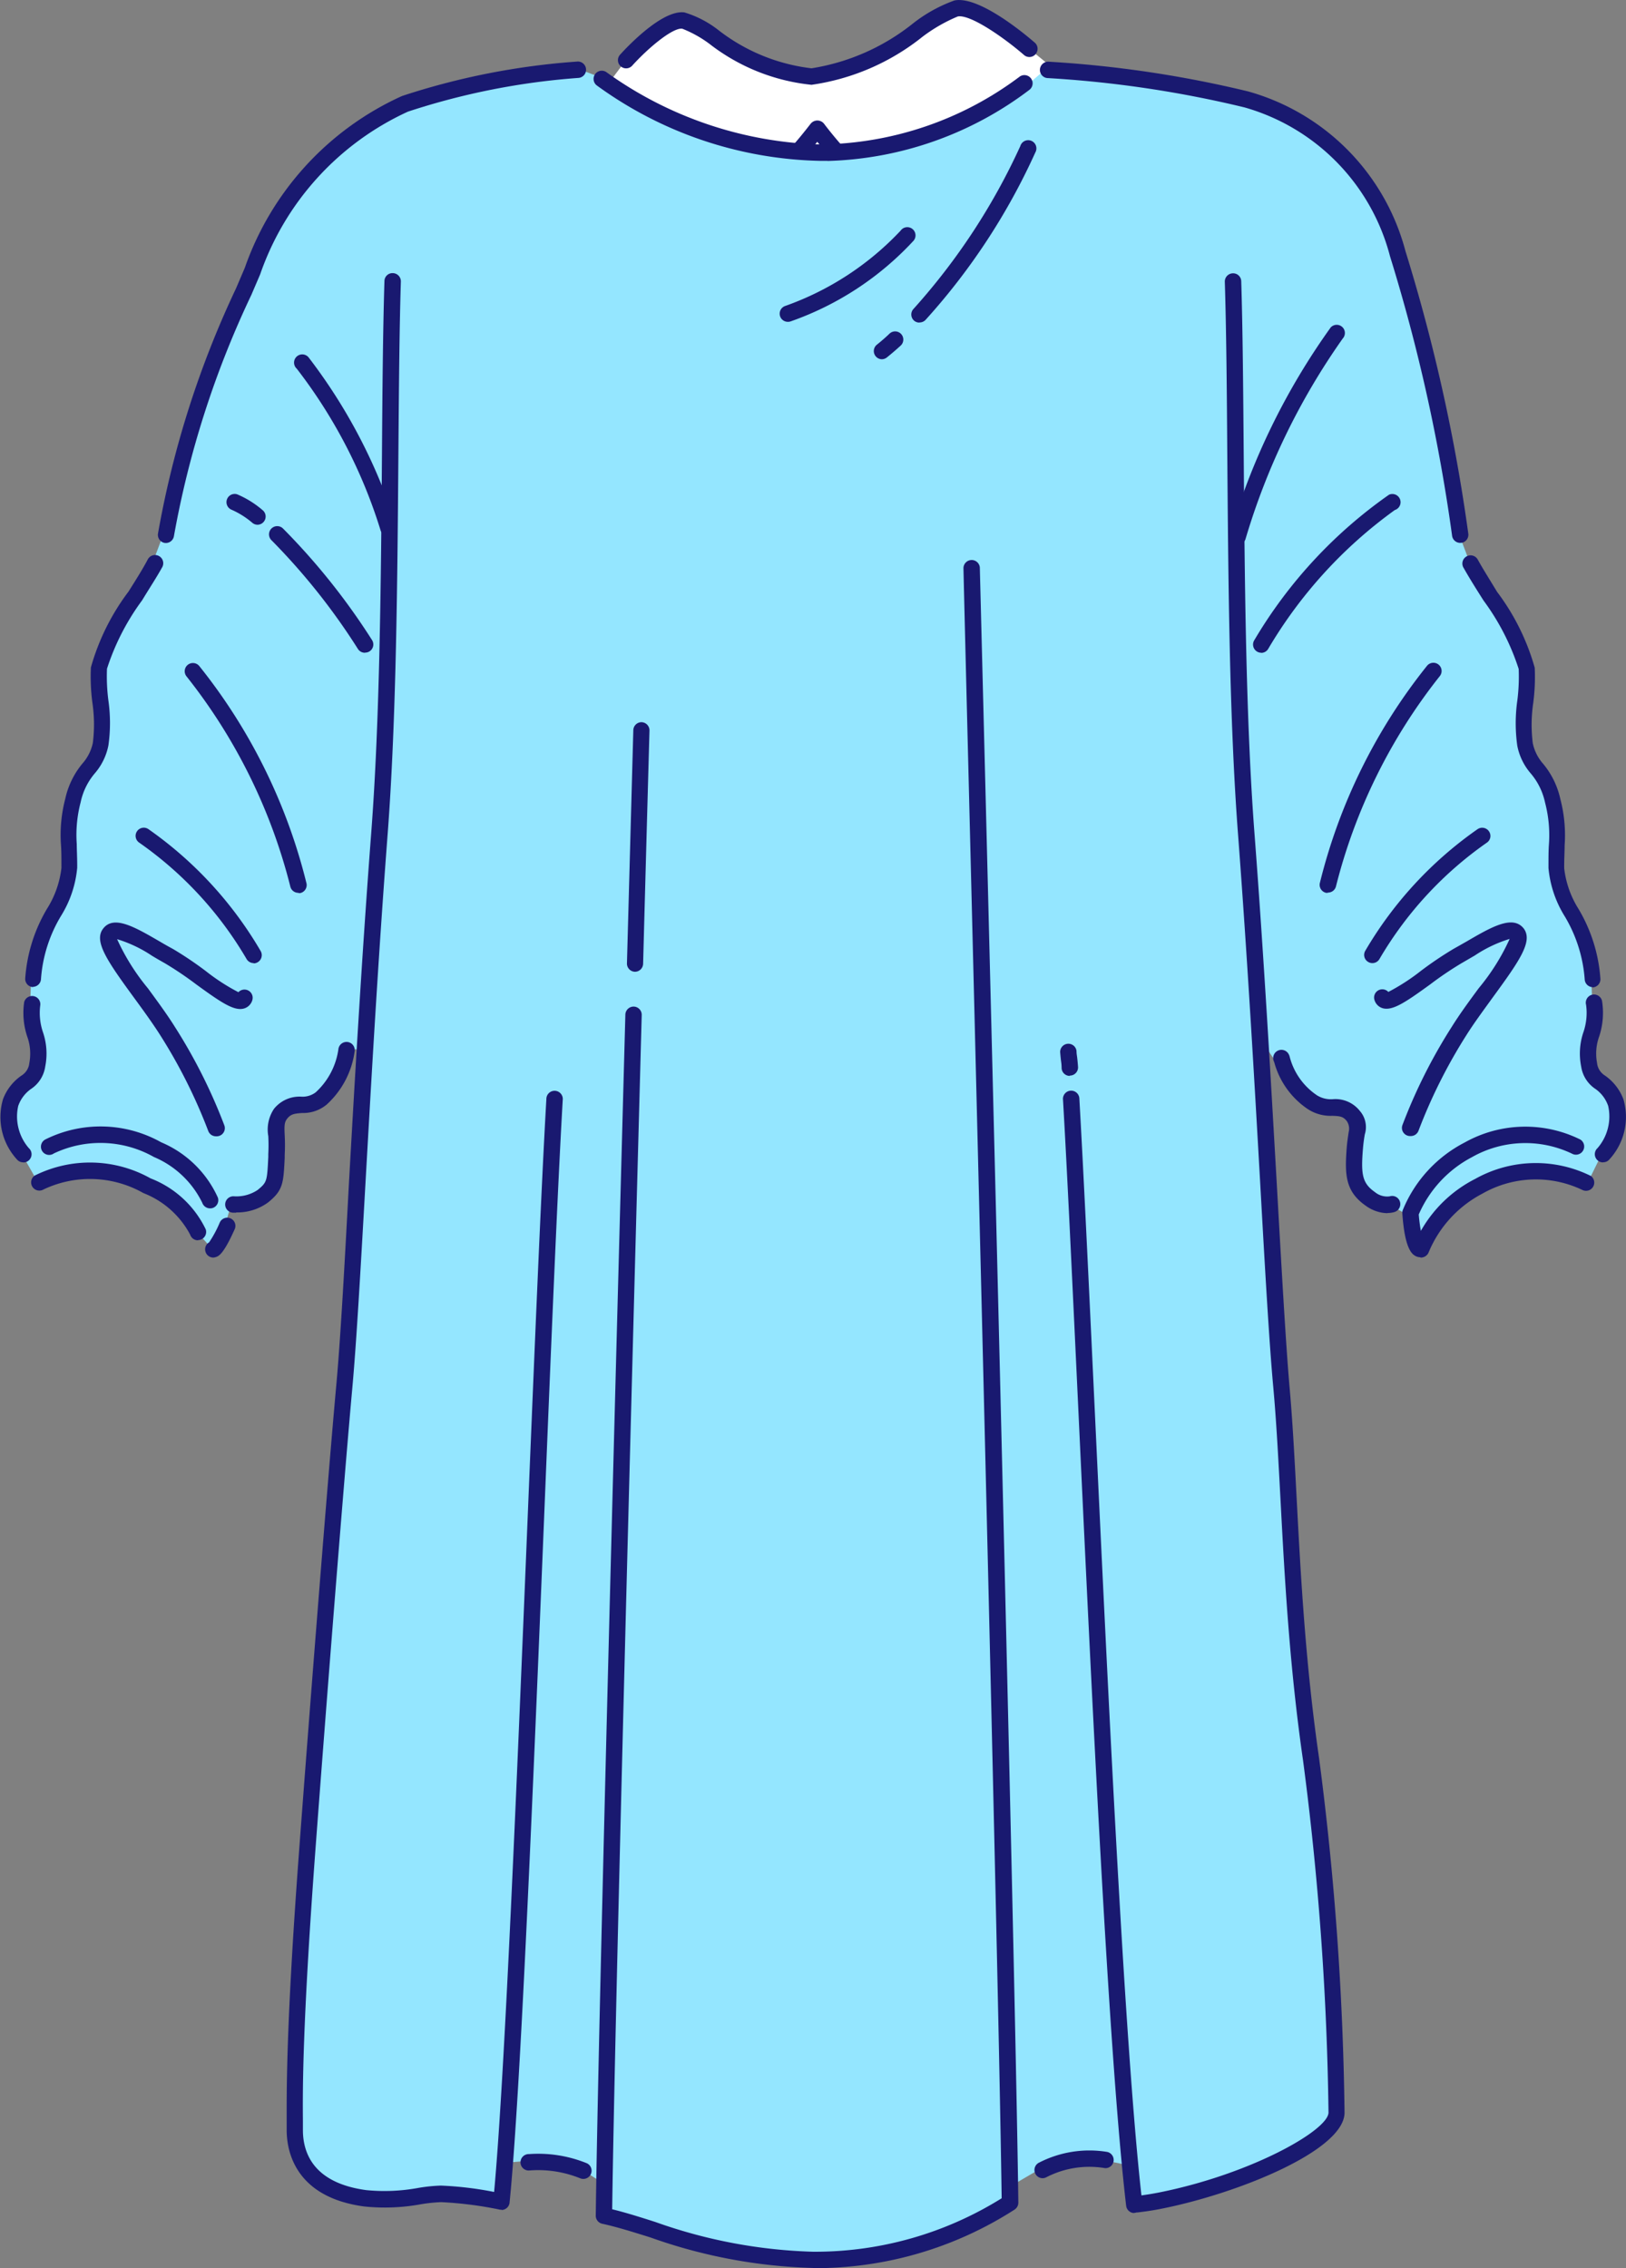 <svg xmlns="http://www.w3.org/2000/svg" width="25.546" height="35.632" viewBox="0 0 25.546 35.632">
  <rect x="0" y="0" width="25.546" height="35.632" fill="#808080" stroke="none"/>
  <g id="_レイヤー_1-2" transform="translate(0.001)">
    <path id="Path_125" data-name="Path 125" d="M26.784,32.173c-.188-.421-.335-.236-.421-.6s.147-.578.079-.964l-.015-.383c-.023-.781-.564-1.228-.569-1.743a3.5,3.5,0,0,0-.058-1.057c-.111-.492-.365-.513-.435-.887a11.75,11.75,0,0,1,.029-1.2,7.248,7.248,0,0,0-.879-1.639l-.173-.457a27.309,27.309,0,0,0-.981-4.415,3.38,3.38,0,0,0-2.38-2.423,17.5,17.5,0,0,0-3.113-.464l-.375.211a5.382,5.382,0,0,1-3.216,1.089,6.1,6.1,0,0,1-3.423-1.159l-.375-.142a11.232,11.232,0,0,0-2.714.533,4.509,4.509,0,0,0-2.4,2.628,16.4,16.4,0,0,0-1.363,4.142l-.173.457a7.222,7.222,0,0,0-.879,1.639,11.75,11.75,0,0,1,.029,1.2c-.07.374-.324.4-.435.887a3.5,3.5,0,0,0-.058,1.057c0,.516-.546.962-.569,1.743l-.015.383c-.068.386.166.6.079.964s-.233.174-.421.6a.868.868,0,0,0,.2.81l.252.443a1.828,1.828,0,0,1,1.693.051,1.486,1.486,0,0,1,.8.729l.242.271a1.2,1.2,0,0,0,.219-.369l.1-.337a.725.725,0,0,0,.458-.127c.2-.165.194-.228.216-.657.018-.346-.055-.49.06-.64.18-.234.435-.056.64-.242a1.262,1.262,0,0,0,.4-.758l.278.015c-.211,3.975-.774,10.929-.9,12.629-.225,3.025-.19,3.907-.19,4.322s.207.951,1.106,1.072a6.033,6.033,0,0,0,1.193-.069,5.983,5.983,0,0,1,.951.121c.051-.515.062-.406.079-.588l.353-.03a1.9,1.9,0,0,1,.852.133l.286.182c0,.269.04.326.038.527a12.484,12.484,0,0,0,3.285.691,5.619,5.619,0,0,0,3.094-.9c0-.161.043-.066.053-.244l.457-.267a2.2,2.2,0,0,1,1.425-.033s-.006.069-.006.2a1.859,1.859,0,0,0,.025.377l.026-.009c.134-.016.228-.028.389-.06,1.383-.277,2.766-.968,2.766-1.383a47.067,47.067,0,0,0-.4-5.55c-.328-2.262-.328-4.34-.467-5.86a.352.352,0,0,0-.023-.106c-.056-1.372-.2-3.753-.252-5.3a3.869,3.869,0,0,0,.76.948c.241.17.465-.016.645.219.115.15.05.169.023.5-.035.415-.023.622.242.806a.633.633,0,0,0,.341.13.883.883,0,0,1,.225.115,3.093,3.093,0,0,0,.2.45,3.439,3.439,0,0,1,1.043-.911,2.09,2.09,0,0,1,1.631-.018l.184-.374.025-.1a.87.87,0,0,0,.2-.81Z" transform="translate(-1.428 -14.87)" fill="#94e6ff"/>
    <path id="Path_126" data-name="Path 126" d="M141.567,2.734s.6-.662.9-.622,1.141.881,2.013.881,1.907-1,2.274-1.071c.346-.069,1.479.906,1.479.906-.129.078-.4.346-.493.4a6.276,6.276,0,0,1-1.591.726,4.186,4.186,0,0,1-1.634.234,8.719,8.719,0,0,1-2.265-.527,3.663,3.663,0,0,1-.951-.571Z" transform="translate(-131.733 -1.789)" fill="#fff"/>
    <path id="Path_127" data-name="Path 127" d="M146.384,1.334a3.13,3.13,0,0,1-1.6-.643,1.837,1.837,0,0,0-.427-.238c-.144-.02-.521.287-.787.581a.128.128,0,0,1-.19-.173c.108-.119.661-.71,1.011-.664a1.635,1.635,0,0,1,.534.278,2.939,2.939,0,0,0,1.463.6A3.4,3.4,0,0,0,147.99.364a2.323,2.323,0,0,1,.644-.355c.389-.077,1.125.544,1.268.669a.129.129,0,0,1-.169.194c-.318-.277-.854-.65-1.048-.611a2.533,2.533,0,0,0-.553.318,3.6,3.6,0,0,1-1.748.756Z" transform="translate(-133.639 -0.002)" fill="#191970"/>
    <path id="Path_128" data-name="Path 128" d="M184.76,28.545a.13.13,0,0,1-.1-.043c-.075-.085-.14-.164-.19-.226-.041.051-.093.114-.152.183a.129.129,0,1,1-.194-.169c.142-.165.242-.3.244-.3a.134.134,0,0,1,.207,0s.119.16.28.342a.128.128,0,0,1-.1.213Z" transform="translate(-171.631 -26.048)" fill="#191970"/>
    <path id="Path_129" data-name="Path 129" d="M247.893,21.88a.129.129,0,0,1-.127-.11,27.391,27.391,0,0,0-.976-4.394,3.29,3.29,0,0,0-2.287-2.338,17.44,17.44,0,0,0-3.086-.46.128.128,0,0,1-.127-.131.131.131,0,0,1,.13-.127,17.7,17.7,0,0,1,3.14.467,3.542,3.542,0,0,1,2.473,2.509,27.684,27.684,0,0,1,.987,4.437.128.128,0,0,1-.108.146h-.019Z" transform="translate(-224.953 -13.351)" fill="#191970"/>
    <path id="Path_130" data-name="Path 130" d="M240.109,499.409a.129.129,0,0,1-.051-.246,1.73,1.73,0,0,1,1.068-.167.129.129,0,0,1-.032.255,1.474,1.474,0,0,0-.932.147.126.126,0,0,1-.051.011Z" transform="translate(-223.732 -465.188)" fill="#191970"/>
    <path id="Path_131" data-name="Path 131" d="M319.336,217.405a.118.118,0,0,1-.043-.007.128.128,0,0,1-.079-.164,8.4,8.4,0,0,1,.778-1.549c.125-.2.276-.406.423-.605a3.408,3.408,0,0,0,.484-.772h0a2.073,2.073,0,0,0-.55.262c-.068.039-.135.079-.2.116a5.358,5.358,0,0,0-.495.334c-.389.282-.6.427-.758.374a.191.191,0,0,1-.122-.131.129.129,0,0,1,.219-.122,3.236,3.236,0,0,0,.509-.329,5.676,5.676,0,0,1,.521-.351c.065-.036.131-.074.2-.113.391-.228.729-.424.9-.2.143.2-.07.505-.49,1.08-.144.2-.293.4-.413.591a8.3,8.3,0,0,0-.752,1.5.129.129,0,0,1-.121.086Z" transform="translate(-297.182 -199.557)" fill="#191970"/>
    <path id="Path_132" data-name="Path 132" d="M316.657,194.187a.127.127,0,0,1-.065-.018.128.128,0,0,1-.046-.176,6.067,6.067,0,0,1,1.765-1.911.129.129,0,0,1,.179.036.127.127,0,0,1-.036.178,5.8,5.8,0,0,0-1.686,1.828A.128.128,0,0,1,316.657,194.187Z" transform="translate(-295.097 -179.056)" fill="#191970"/>
    <path id="Path_133" data-name="Path 133" d="M285.428,78.829a.14.14,0,0,1-.043-.007.129.129,0,0,1-.078-.165,10.76,10.76,0,0,1,1.581-3.242.128.128,0,1,1,.19.173,10.748,10.748,0,0,0-1.529,3.155.129.129,0,0,1-.121.085Z" transform="translate(-265.983 -70.27)" fill="#191970"/>
    <path id="Path_134" data-name="Path 134" d="M341.51,135.709a.129.129,0,0,1-.129-.125,2.246,2.246,0,0,0-.316-.992,1.73,1.73,0,0,1-.253-.754c0-.159,0-.277.007-.372a2.016,2.016,0,0,0-.061-.658,1.039,1.039,0,0,0-.223-.455.939.939,0,0,1-.213-.437,2.541,2.541,0,0,1,0-.706,2.966,2.966,0,0,0,.022-.5,3.742,3.742,0,0,0-.552-1.075c-.117-.184-.226-.358-.312-.511a.129.129,0,1,1,.225-.125c.082.147.19.318.3.5a3.585,3.585,0,0,1,.591,1.192,3.13,3.13,0,0,1-.023.55,2.346,2.346,0,0,0-.008.633.708.708,0,0,0,.165.328,1.3,1.3,0,0,1,.269.554,2.241,2.241,0,0,1,.067.725c0,.1-.008.207-.007.36a1.522,1.522,0,0,0,.225.639,2.481,2.481,0,0,1,.344,1.1.129.129,0,0,1-.125.133h0Z" transform="translate(-316.485 -120.2)" fill="#191970"/>
    <path id="Path_135" data-name="Path 135" d="M306.287,157.363l-.024,0a.129.129,0,0,1-.1-.15,8.83,8.83,0,0,1,1.685-3.417.129.129,0,0,1,.2.163,8.748,8.748,0,0,0-1.63,3.3.129.129,0,0,1-.127.1Z" transform="translate(-285.429 -143.336)" fill="#191970"/>
    <path id="Path_136" data-name="Path 136" d="M366.833,233.529a.129.129,0,0,1-.085-.225.759.759,0,0,0,.167-.662.54.54,0,0,0-.2-.267.511.511,0,0,1-.224-.35,1.04,1.04,0,0,1,.035-.542.936.936,0,0,0,.042-.429.129.129,0,1,1,.253-.045,1.181,1.181,0,0,1-.047.54.791.791,0,0,0-.034.416.264.264,0,0,0,.125.2.794.794,0,0,1,.289.371.985.985,0,0,1-.232.959.127.127,0,0,1-.085.032Z" transform="translate(-341.65 -215.267)" fill="#191970"/>
    <path id="Path_137" data-name="Path 137" d="M325.708,263.5a.169.169,0,0,1-.1-.032c-.1-.069-.161-.29-.186-.657a.124.124,0,0,1,.007-.052,2.08,2.08,0,0,1,.973-1.062,1.948,1.948,0,0,1,1.817-.046.129.129,0,0,1-.133.221,1.7,1.7,0,0,0-1.571.056,1.844,1.844,0,0,0-.835.9c.007.09.019.181.033.258a2.042,2.042,0,0,1,.854-.817,1.947,1.947,0,0,1,1.817-.046.129.129,0,0,1-.133.22,1.694,1.694,0,0,0-1.57.057,1.832,1.832,0,0,0-.844.919.13.13,0,0,1-.085.08.157.157,0,0,1-.047.007Z" transform="translate(-303.391 -243.748)" fill="#191970"/>
    <path id="Path_138" data-name="Path 138" d="M297.285,246.206a.6.6,0,0,1-.341-.116c-.33-.229-.332-.5-.3-.923.009-.1.022-.181.03-.236a.213.213,0,0,0-.028-.17c-.058-.076-.112-.081-.23-.085a.653.653,0,0,1-.388-.108,1.294,1.294,0,0,1-.523-.732l-.007-.017a.129.129,0,0,1,.239-.1l.007.017a1.045,1.045,0,0,0,.432.618.411.411,0,0,0,.248.061.488.488,0,0,1,.426.185.385.385,0,0,1,.077.369c-.009.054-.02.121-.028.215-.034.41-.014.55.188.691a.3.3,0,0,0,.232.066.127.127,0,0,1,.16.083.13.13,0,0,1-.084.163.376.376,0,0,1-.115.016Z" transform="translate(-275.486 -227.146)" fill="#191970"/>
    <path id="Path_139" data-name="Path 139" d="M290.893,117.083a.129.129,0,0,1-.108-.2A7.357,7.357,0,0,1,292.9,114.6a.129.129,0,1,1,.091.241A7.175,7.175,0,0,0,291,117.025a.128.128,0,0,1-.108.06Z" transform="translate(-271.078 -106.828)" fill="#191970"/>
    <path id="Path_140" data-name="Path 140" d="M247.786,93.837a.126.126,0,0,1-.069-.02.13.13,0,0,1-.059-.093c-.273-2.322-.543-8.073-.76-12.694-.09-1.911-.167-3.563-.232-4.681a.129.129,0,1,1,.257-.015c.064,1.12.142,2.771.232,4.684.213,4.531.476,10.148.743,12.542.086-.012.165-.024.277-.046,1.444-.288,2.662-.978,2.662-1.257a46.658,46.658,0,0,0-.4-5.531c-.215-1.488-.29-2.883-.355-4.115-.034-.632-.065-1.23-.113-1.753-.064-.7-.127-1.807-.205-3.2-.089-1.57-.2-3.522-.348-5.477-.137-1.8-.154-4.011-.169-5.96-.007-1.009-.015-1.962-.039-2.725a.129.129,0,0,1,.125-.133.127.127,0,0,1,.133.125c.024.765.031,1.72.039,2.731.015,1.945.032,4.148.169,5.942.149,1.957.259,3.912.349,5.482.079,1.394.141,2.5.2,3.195.048.527.08,1.127.113,1.762.065,1.226.139,2.615.353,4.091a47.011,47.011,0,0,1,.4,5.568c0,.594-1.671,1.27-2.87,1.509-.159.032-.253.044-.386.06l-.014,0a.122.122,0,0,1-.041.007Z" transform="translate(-229.966 -59.069)" fill="#191970"/>
    <path id="Path_141" data-name="Path 141" d="M246.137,242.616a.128.128,0,0,1-.128-.121c0-.063-.008-.1-.012-.137s-.007-.067-.011-.116a.129.129,0,0,1,.257-.018c0,.044.007.075.01.1s.009.081.014.15a.129.129,0,0,1-.121.137h-.008Z" transform="translate(-229.331 -225.713)" fill="#191970"/>
    <path id="Path_142" data-name="Path 142" d="M36.7,21.876h-.019a.128.128,0,0,1-.108-.146A15.149,15.149,0,0,1,37.8,17.875l.137-.321a4.642,4.642,0,0,1,2.471-2.7,11.31,11.31,0,0,1,2.742-.54.129.129,0,1,1,.031.256A11.137,11.137,0,0,0,40.5,15.1a4.392,4.392,0,0,0-2.322,2.557l-.138.322a14.934,14.934,0,0,0-1.216,3.788.129.129,0,0,1-.127.11Z" transform="translate(-34.092 -13.346)" fill="#191970"/>
    <path id="Path_143" data-name="Path 143" d="M121.848,500.124a.136.136,0,0,1-.043-.007,1.763,1.763,0,0,0-.8-.126.129.129,0,1,1-.012-.257,2.027,2.027,0,0,1,.9.14.129.129,0,0,1-.043.25Z" transform="translate(-112.684 -465.892)" fill="#191970"/>
    <path id="Path_144" data-name="Path 144" d="M25.016,217.4a.129.129,0,0,1-.121-.086,8.333,8.333,0,0,0-.752-1.5c-.121-.191-.269-.394-.413-.591-.42-.575-.633-.884-.49-1.08.166-.228.5-.032.9.2.066.039.133.077.2.113a5.59,5.59,0,0,1,.521.351,3.183,3.183,0,0,0,.509.329.129.129,0,0,1,.219.122.191.191,0,0,1-.122.131c-.158.054-.368-.091-.758-.374a5.457,5.457,0,0,0-.495-.334c-.066-.037-.135-.077-.2-.116a2.064,2.064,0,0,0-.55-.262h0a3.425,3.425,0,0,0,.484.772c.146.2.3.408.423.605a8.45,8.45,0,0,1,.778,1.549.128.128,0,0,1-.079.164.135.135,0,0,1-.043.007Z" transform="translate(-21.625 -199.548)" fill="#191970"/>
    <path id="Path_145" data-name="Path 145" d="M33.318,194.19a.129.129,0,0,1-.111-.064,5.8,5.8,0,0,0-1.686-1.828.128.128,0,1,1,.142-.214A6.075,6.075,0,0,1,33.428,194a.129.129,0,0,1-.046.176.125.125,0,0,1-.065.018Z" transform="translate(-29.334 -179.059)" fill="#191970"/>
    <path id="Path_146" data-name="Path 146" d="M69.785,85.176a.128.128,0,0,1-.12-.083,8.017,8.017,0,0,0-1.318-2.545.129.129,0,1,1,.184-.18A8.6,8.6,0,0,1,69.905,85a.129.129,0,0,1-.074.167.121.121,0,0,1-.046.009Z" transform="translate(-63.685 -76.755)" fill="#191970"/>
    <path id="Path_147" data-name="Path 147" d="M5.918,135.69h0a.129.129,0,0,1-.125-.133,2.48,2.48,0,0,1,.344-1.1,1.522,1.522,0,0,0,.225-.639c0-.153,0-.263-.007-.36a2.242,2.242,0,0,1,.067-.725,1.3,1.3,0,0,1,.269-.554.709.709,0,0,0,.165-.328,2.344,2.344,0,0,0-.008-.633,3.136,3.136,0,0,1-.023-.55,3.585,3.585,0,0,1,.591-1.192c.114-.181.222-.352.3-.5a.129.129,0,1,1,.225.125c-.085.154-.2.328-.311.512a3.739,3.739,0,0,0-.552,1.075,2.962,2.962,0,0,0,.022.5,2.515,2.515,0,0,1,0,.706.952.952,0,0,1-.213.437,1.027,1.027,0,0,0-.223.455,2.016,2.016,0,0,0-.061.657c0,.095.008.213.007.372a1.725,1.725,0,0,1-.253.754,2.231,2.231,0,0,0-.316.992.129.129,0,0,1-.129.125Z" transform="translate(-5.398 -120.182)" fill="#191970"/>
    <path id="Path_148" data-name="Path 148" d="M44.637,157.353a.129.129,0,0,1-.127-.1,8.747,8.747,0,0,0-1.63-3.3.129.129,0,0,1,.2-.163,8.84,8.84,0,0,1,1.685,3.417.129.129,0,0,1-.1.15l-.024,0Z" transform="translate(-39.95 -143.326)" fill="#191970"/>
    <path id="Path_149" data-name="Path 149" d="M.363,233.538a.13.13,0,0,1-.085-.032.985.985,0,0,1-.232-.959.786.786,0,0,1,.289-.371.262.262,0,0,0,.125-.2.79.79,0,0,0-.034-.416,1.173,1.173,0,0,1-.047-.54.129.129,0,0,1,.253.045.946.946,0,0,0,.042.429,1.04,1.04,0,0,1,.035.542.509.509,0,0,1-.224.35.547.547,0,0,0-.2.267.76.76,0,0,0,.167.662.129.129,0,0,1-.085.225Z" transform="translate(0 -215.277)" fill="#191970"/>
    <path id="Path_150" data-name="Path 150" d="M9.811,271.042a.128.128,0,0,1-.122-.088,1.408,1.408,0,0,0-.735-.654,1.7,1.7,0,0,0-1.571-.056.129.129,0,0,1-.133-.221,1.946,1.946,0,0,1,1.817.046,1.6,1.6,0,0,1,.866.8.128.128,0,0,1-.082.163.123.123,0,0,1-.041.007Z" transform="translate(-6.702 -251.556)" fill="#191970"/>
    <path id="Path_151" data-name="Path 151" d="M12.276,262.727a.129.129,0,0,1-.122-.087,1.487,1.487,0,0,0-.76-.72,1.709,1.709,0,0,0-1.57-.057.129.129,0,1,1-.133-.22,1.946,1.946,0,0,1,1.817.046,1.7,1.7,0,0,1,.891.869.129.129,0,0,1-.081.163A.126.126,0,0,1,12.276,262.727Z" transform="translate(-8.977 -243.743)" fill="#191970"/>
    <path id="Path_152" data-name="Path 152" d="M52.49,244.446h-.047a.129.129,0,1,1,.02-.257.6.6,0,0,0,.366-.1c.148-.122.148-.137.167-.518l0-.046a2.689,2.689,0,0,0,0-.282.584.584,0,0,1,.09-.429.514.514,0,0,1,.425-.191.341.341,0,0,0,.23-.068,1.131,1.131,0,0,0,.358-.688.129.129,0,1,1,.253.051,1.385,1.385,0,0,1-.437.828.576.576,0,0,1-.385.134c-.121.008-.181.016-.239.091-.044.058-.044.112-.037.26a2.965,2.965,0,0,1,0,.308l0,.046c-.02.4-.025.509-.261.7a.821.821,0,0,1-.5.157Z" transform="translate(-48.782 -225.394)" fill="#191970"/>
    <path id="Path_153" data-name="Path 153" d="M63.911,124.084a.128.128,0,0,1-.108-.06,10.136,10.136,0,0,0-1.357-1.707.129.129,0,0,1,.179-.186,10.43,10.43,0,0,1,1.4,1.754.128.128,0,0,1-.039.177.13.13,0,0,1-.069.02Z" transform="translate(-58.181 -113.829)" fill="#191970"/>
    <path id="Path_154" data-name="Path 154" d="M52.954,115.064a.129.129,0,0,1-.081-.028,1.313,1.313,0,0,0-.332-.209.129.129,0,0,1,.091-.241,1.526,1.526,0,0,1,.4.249.129.129,0,0,1-.081.229Z" transform="translate(-48.907 -106.82)" fill="#191970"/>
    <path id="Path_155" data-name="Path 155" d="M141.634,156.586a8.245,8.245,0,0,1-2.553-.479c-.274-.086-.533-.167-.76-.216a.129.129,0,0,1-.1-.127c.036-2.861.307-13.051.465-18.87a.13.13,0,0,1,.132-.125.129.129,0,0,1,.125.132c-.156,5.75-.423,15.768-.464,18.763.211.051.439.123.679.2a8.032,8.032,0,0,0,2.475.467,5.536,5.536,0,0,0,2.965-.84c-.057-4.242-.6-25.4-.6-25.616a.129.129,0,0,1,.257-.007c.005.216.554,21.621.605,25.691a.131.131,0,0,1-.059.11,5.785,5.785,0,0,1-3.165.92Z" transform="translate(-128.862 -120.955)" fill="#191970"/>
    <path id="Path_156" data-name="Path 156" d="M145.548,171.472h0a.129.129,0,0,1-.125-.132c.06-2.2.1-3.664.1-3.664a.129.129,0,0,1,.129-.125h0a.129.129,0,0,1,.125.132s-.041,1.461-.1,3.664A.129.129,0,0,1,145.548,171.472Z" transform="translate(-135.574 -156.205)" fill="#191970"/>
    <path id="Path_157" data-name="Path 157" d="M69.835,93.8a.116.116,0,0,1-.026,0,5.871,5.871,0,0,0-.925-.118h0a2.537,2.537,0,0,0-.317.033,3.135,3.135,0,0,1-.891.035c-1.1-.148-1.218-.888-1.218-1.2,0-.042,0-.088,0-.141,0-.476-.011-1.466.191-4.191.177-2.375.455-5.9.588-7.367.064-.7.126-1.8.2-3.194.089-1.571.2-3.526.349-5.483.137-1.794.154-4,.169-5.942.007-1.011.015-1.966.039-2.731a.126.126,0,0,1,.133-.125.129.129,0,0,1,.125.133c-.024.762-.031,1.715-.039,2.725-.015,1.949-.032,4.157-.169,5.96-.149,1.955-.259,3.908-.348,5.478-.079,1.4-.142,2.5-.205,3.2-.133,1.465-.411,4.989-.588,7.363-.2,2.714-.194,3.7-.19,4.17,0,.053,0,.1,0,.143,0,.37.173.834.995.945a2.934,2.934,0,0,0,.82-.035,2.577,2.577,0,0,1,.353-.036h0a5.36,5.36,0,0,1,.836.1c.167-1.816.358-6.471.527-10.591.108-2.633.21-5.118.294-6.579a.129.129,0,1,1,.257.015c-.084,1.458-.186,3.943-.293,6.575-.173,4.235-.37,9.034-.542,10.747a.126.126,0,0,1-.052.091.129.129,0,0,1-.076.025Z" transform="translate(-61.955 -59.085)" fill="#191970"/>
    <path id="Path_158" data-name="Path 158" d="M202.868,77.321a.127.127,0,0,1-.1-.048.128.128,0,0,1,.02-.181c.067-.054.136-.113.2-.175a.128.128,0,0,1,.173.19c-.072.066-.146.129-.217.186A.129.129,0,0,1,202.868,77.321Z" transform="translate(-189.012 -71.677)" fill="#191970"/>
    <path id="Path_159" data-name="Path 159" d="M211.549,35.588a.126.126,0,0,1-.089-.036.129.129,0,0,1,0-.182,10.077,10.077,0,0,0,1.675-2.555.129.129,0,1,1,.236.1,10.147,10.147,0,0,1-1.725,2.631.128.128,0,0,1-.093.04Z" transform="translate(-197.106 -30.52)" fill="#191970"/>
    <path id="Path_160" data-name="Path 160" d="M181.086,54.307a.128.128,0,0,1-.046-.249,4.586,4.586,0,0,0,1.813-1.183.129.129,0,1,1,.2.162,4.779,4.779,0,0,1-1.921,1.261A.121.121,0,0,1,181.086,54.307Z" transform="translate(-168.705 -49.251)" fill="#191970"/>
    <path id="Path_161" data-name="Path 161" d="M47.72,283.158a.129.129,0,0,1-.065-.24,1.8,1.8,0,0,0,.167-.311.128.128,0,1,1,.234.106c-.179.4-.253.424-.3.438A.121.121,0,0,1,47.72,283.158Zm-.041-.251Z" transform="translate(-44.37 -263.401)" fill="#191970"/>
    <path id="Path_162" data-name="Path 162" d="M141.394,17.815c-.042,0-.083,0-.126,0a6.173,6.173,0,0,1-3.5-1.187.129.129,0,0,1,.163-.2,6.025,6.025,0,0,0,3.346,1.129,5.3,5.3,0,0,0,3.131-1.06.128.128,0,0,1,.163.2,5.488,5.488,0,0,1-3.175,1.12Z" transform="translate(-128.396 -15.288)" fill="#191970"/>
  </g>
</svg>
